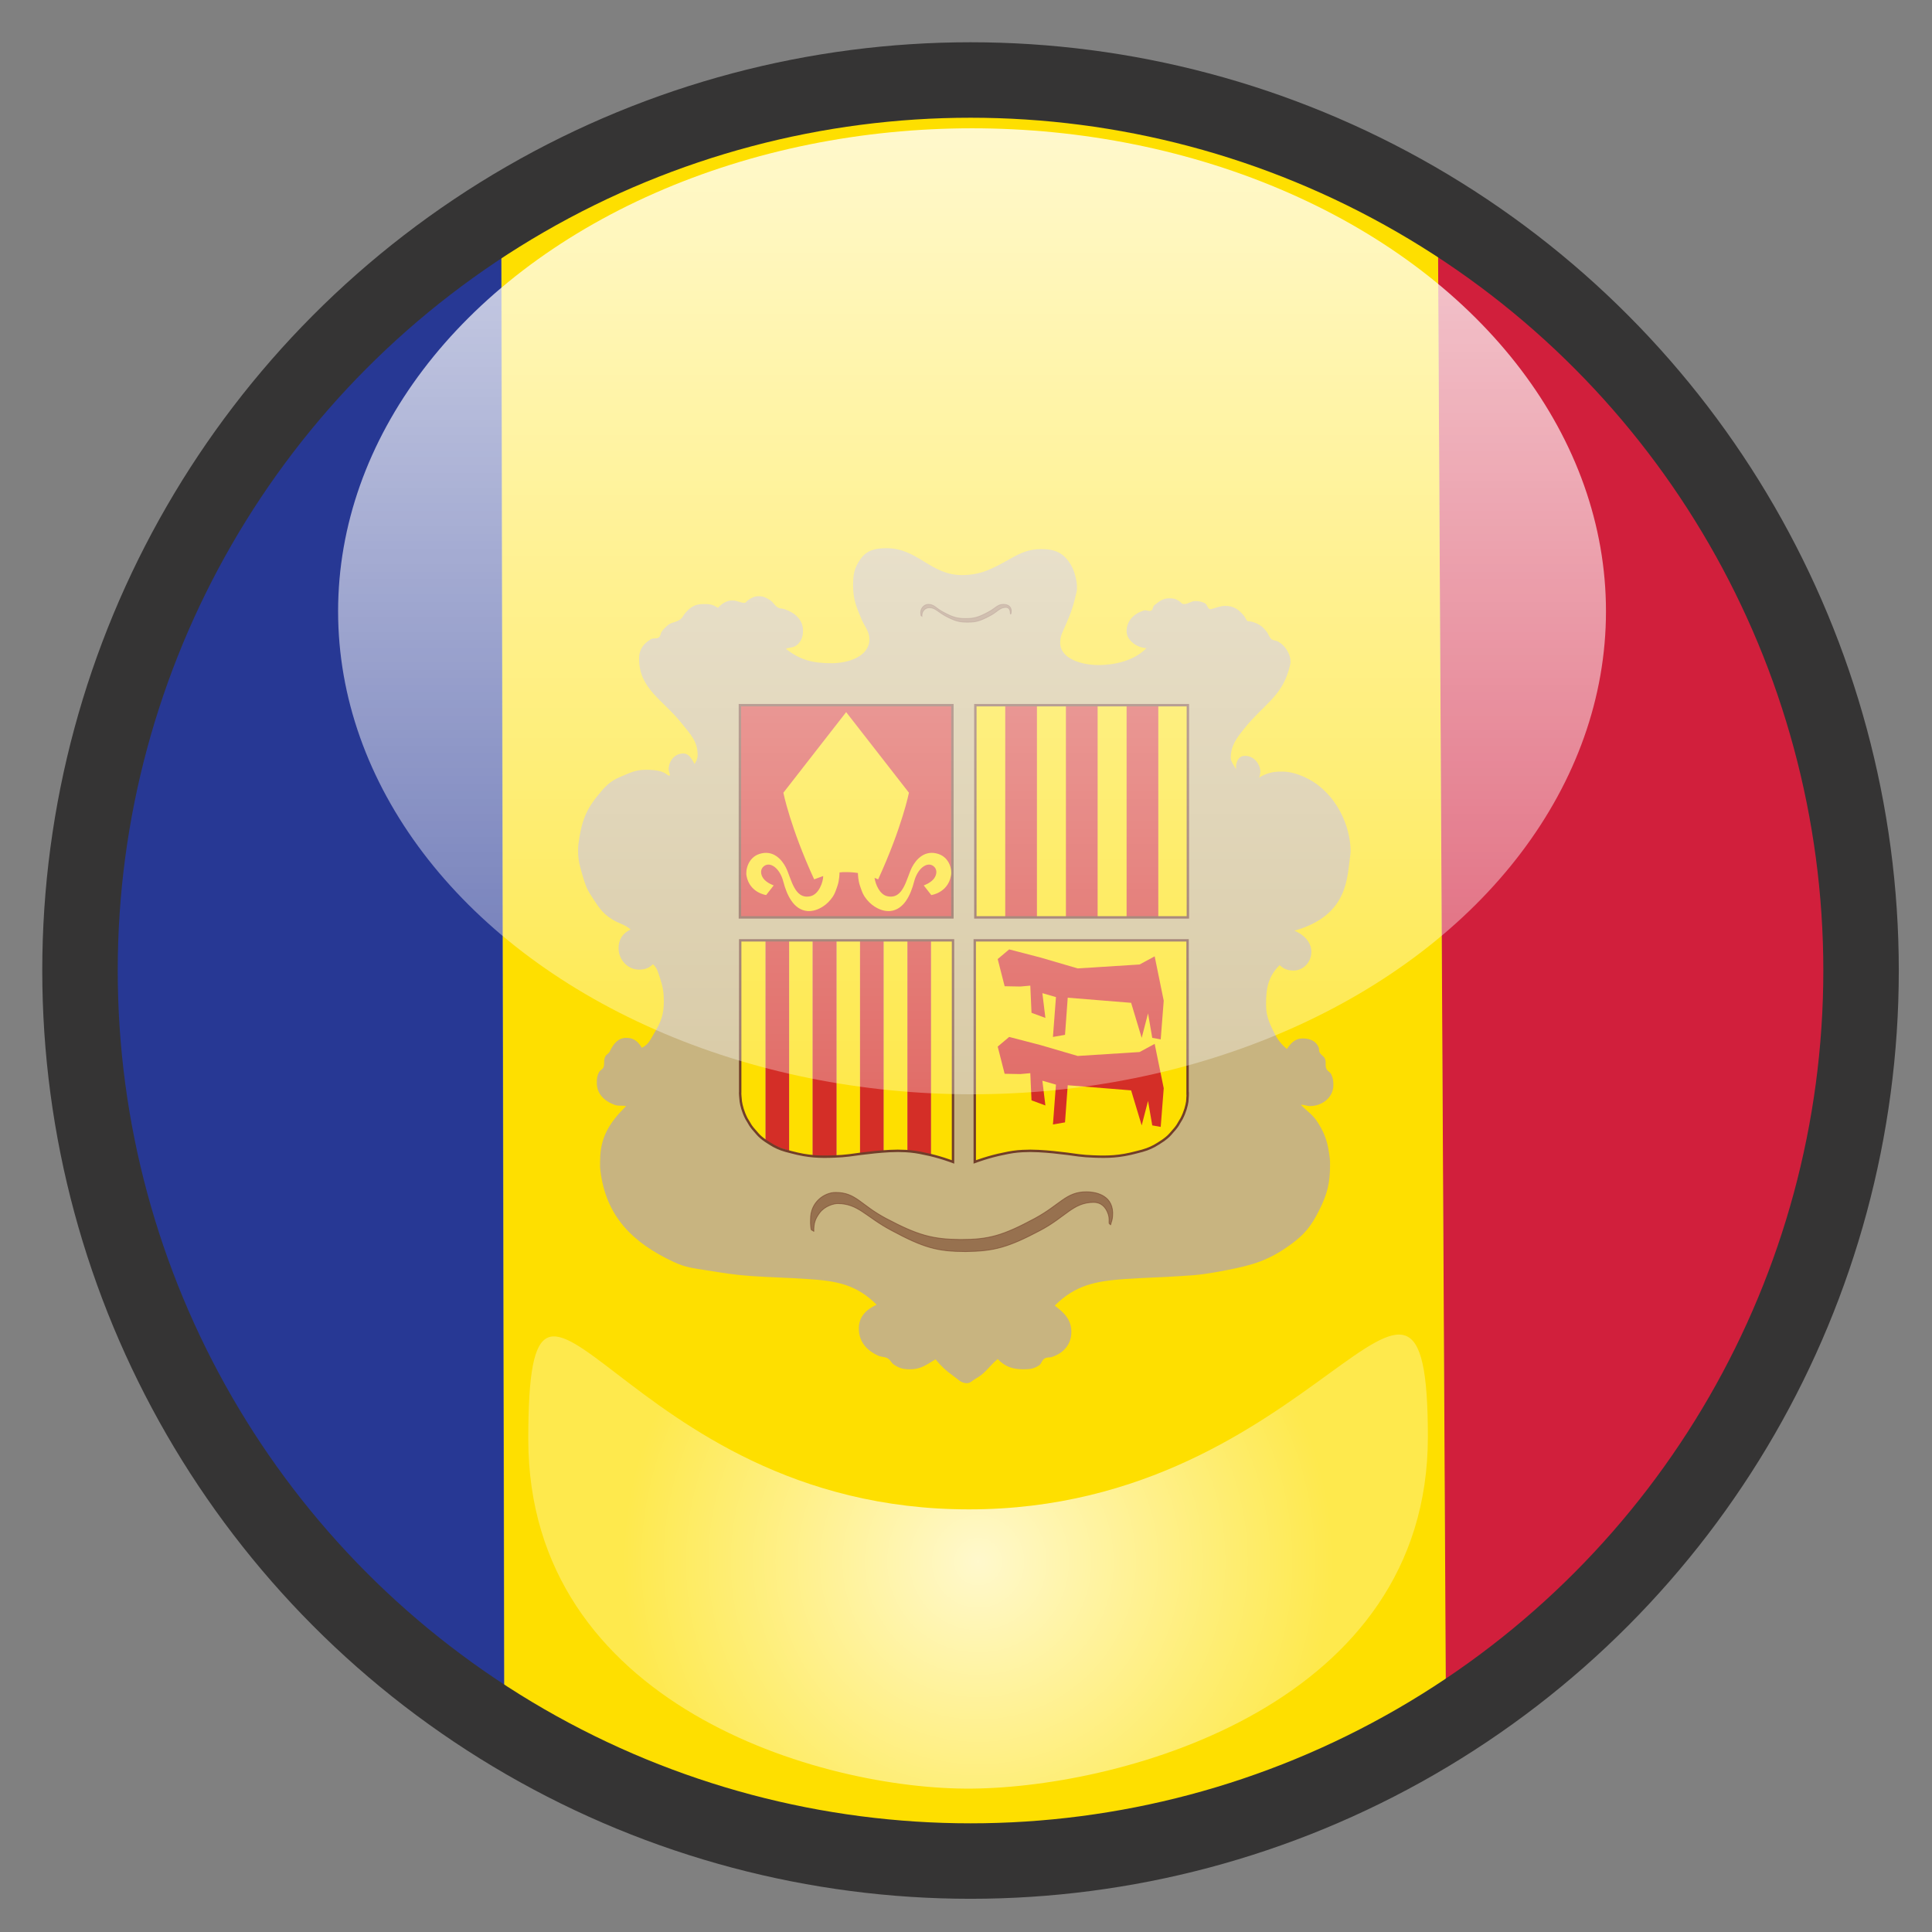 <?xml version="1.0" encoding="utf-8"?>
<!-- Generator: Adobe Illustrator 22.0.1, SVG Export Plug-In . SVG Version: 6.00 Build 0)  -->
<svg version="1.1" xmlns="http://www.w3.org/2000/svg" xmlns:xlink="http://www.w3.org/1999/xlink" x="0px" y="0px" width="640px"
	 height="640px" viewBox="0 0 640 640" style="enable-background:new 0 0 640 640;" xml:space="preserve">
<rect x="0" y="0" width="640" height="640" fill="#808080" stroke="none"/>
<g id="Layer_1">
	<g id="Layer_2_1_">
		<g id="Layer_2_copy">
		</g>
	</g>
	<g id="Layer_7">
		<g>
			<path style="fill:none;" d="M180.1,61c-2.4,1.3-4.8,2.6-7.1,4v0.4C175.3,63.9,177.7,62.4,180.1,61z"/>
			<path style="fill:none;" d="M169,573.7c1.7,1,3.5,2.1,5.2,3.1c-1.8-1.1-3.5-2.2-5.2-3.4V573.7z"/>
			<path style="fill:#D11F3C;" d="M476.3,70l2.6,499.4C561,517,615.4,425.1,615.4,320.5C615.5,214.8,559.9,122.1,476.3,70z"/>
			<path style="fill:#273894;" d="M167,572l-1-502c2.3-1.6,4.6-3.1,6.9-4.6V65C84.8,116,25.5,211.3,25.5,320.5
				C25.5,428,83.1,522.1,169,573.7v-0.3C168.4,572.9,167.7,572.5,167,572z"/>
			<path style="fill:#FEDF00;" d="M320.5,25.5c-50.8,0-98.7,12.9-140.4,35.5c-2.4,1.4-4.8,2.9-7.1,4.4s-4.6,3-6.9,4.6l1,502
				c0.7,0.5,1.4,0.9,2,1.4c1.7,1.2,3.5,2.3,5.2,3.4c43.1,24.6,93,38.7,146.2,38.7c58.3,0,112.7-16.9,158.5-46.1L476.3,70
				C431.1,41.8,377.7,25.5,320.5,25.5z"/>
		</g>
	</g>
	<g id="Layer_5">
		<path style="fill:#C8B480;" d="M293.7,181.6c10.3,0,14.6,8.9,24.9,8.9c6.4,0,10.1-2.1,15.7-5.2c3.9-2.2,6.4-3.4,10.8-3.4
			c4.6,0,7.4,1.4,9.7,5.3c1.3,2.2,2.4,6.5,1.8,9c-1.1,4.7-1.8,6.8-3.7,11.1c-0.9,2.1-1.7,3.3-1.7,5.6c0,5.5,7.5,7.4,12.5,7.4
			c1.1,0,10.4,0.2,16.1-5.6c-3.1-0.1-6.6-2.5-6.6-5.6c0-3.5,2.5-5.9,5.8-6.9c0.6-0.2,1.7,0.4,2.3,0.1c0.8-0.4,0.4-1.3,1.2-1.9
			c1.7-1.3,2.7-2.2,4.9-2.2c1.4,0,2.2,0.2,3.3,1c0.6,0.4,0.8,0.9,1.5,0.9c1.5,0,2.3-1,3.8-1c1.2,0,2,0.2,3.1,0.7
			c0.9,0.5,0.9,2,1.9,2c0.5,0,3.2-1.1,4.7-1.1c3,0,4.5,1.1,6.4,3.3c0.5,0.6,0.8,1.8,1.4,1.8c1.1,0,3.5,0.7,5,2.2
			c0.7,0.7,0.9,1,1.4,1.7c0.3,0.6,0.9,1.9,1.5,2.2c0.7,0.3,1.3,0.2,2.3,0.8c2.2,1.4,3.8,4,3.8,6.5c0,0.8-0.4,2-0.6,2.8
			c-2.5,8.8-8.5,11.6-14.6,19.2c-2.6,3.2-4.6,5.8-4.6,9.9c0,1,1.2,2.8,1.8,3.7c-0.3-1.9,0.6-4.3,2.6-4.4c2.8-0.2,5,2,5.4,4.8
			c0.1,0.7-0.2,1.8-0.4,2.4c1.5-1,3.5-1.7,5.3-1.9c0.8-0.1,1.7-0.1,2.6-0.1c4.5,0.1,9.5,2.6,12.5,5.2c9.2,7.8,10.3,19.3,9.8,22.5
			c-1.1,7.1-0.4,19.9-18.5,25c3.3,1.4,5.6,3.9,5.6,7c0,3.4-2.6,6.2-5.9,6.2c-1.9,0-3.3-0.5-4.6-1.8c-3.8,3.8-4.5,7.6-4.5,12.9
			c0,3.2,0.6,5.1,1.9,7.9c1.4,3,2.4,4.8,5,7c1.3-2,2.8-3.5,5.2-3.5c2.4,0,4.4,0.8,5.3,2.9c0.3,0.7,0,1.2,0.4,1.8
			c0.4,0.8,1.1,1,1.6,1.8c0.7,1.3,0,2.3,0.6,3.6c0.4,0.8,1.2,1,1.6,1.8c0.6,1.3,0.7,2.2,0.7,3.6c0,4-3.7,6.9-7.7,6.9
			c-1.2,0-1.9-0.5-3.1-0.4c2.3,2.3,4.1,3.3,5.8,6.1c2.5,4,3.2,6.8,3.8,11.5c0.1,0.9,0.1,1.4,0.1,2.3c0,6-0.9,9.6-3.6,15
			c-2.6,5.2-4.8,8-9.5,11.4c-7.3,5.3-12.6,6.8-21.4,8.5c-5.7,1.1-8.9,1.6-14.7,1.9c-7.4,0.5-11.6,0.5-18.9,1
			c-9.6,0.7-16.3,2-23.1,8.8c3.2,2.4,5.5,4.7,5.5,8.7c0,4.1-2.5,7-6.4,8.3c-0.9,0.3-1.6,0-2.4,0.5c-1,0.5-1,1.7-1.9,2.3
			c-1.7,1.1-3,1.3-5.1,1.3c-3.6,0-6.1-0.8-8.6-3.4c-3,2.5-4,4.7-7.3,6.5c-1.1,0.6-1.7,1.5-2.9,1.5c-2,0-2.9-1.3-4.5-2.4
			c-2.5-1.8-3.9-3.1-5.9-5.5c-3,1.8-4.9,3.3-8.4,3.3c-2.2,0-3.5-0.3-5.3-1.5c-1-0.6-1.1-1.5-2.1-2.1s-1.8-0.4-2.9-0.8
			c-4-1.7-6.7-4.7-6.7-9.1c0-3.9,2.4-6.3,5.9-7.9c-6.7-6.7-13.3-7.9-22.8-8.5c-7.3-0.5-11.5-0.5-18.8-1c-5.8-0.4-9-1-14.8-1.9
			c-4.3-0.7-6.9-0.9-10.9-2.8c-13.7-6.4-22.4-15.2-24.2-30.2c-0.2-1.3-0.1-2-0.1-3.3c0-7.8,3.1-12.6,8.6-18.1
			c-1.4-0.3-2.4,0.1-3.8-0.4c-3.5-1.3-5.9-3.7-5.9-7.3c0-1.4,0.1-2.3,0.7-3.5c0.5-0.8,1.4-1,1.6-1.9c0.3-1.2-0.1-2.1,0.5-3.3
			c0.4-0.8,1.1-0.9,1.5-1.7c1.2-2.5,2.7-4.5,5.5-4.5c2.4,0,3.9,1.2,5.1,3.3c2.3-1.1,2.9-2.8,4.2-5c2.2-3.6,3.1-6.1,3.1-10.4
			c0-2.9-0.3-4.7-1.2-7.5c-0.7-2-0.9-3.4-2.4-4.8c-1.3,1.3-2.7,1.8-4.6,1.8c-3.8,0-6.8-3.3-6.8-7.1c0-2.9,1.4-5,4-6.2
			c-2.1-1.8-3.9-1.9-6.2-3.4c-3.5-2.2-4.7-4.5-7-8c-1.5-2.3-1.9-3.8-2.7-6.4c-0.9-3.1-1.5-5-1.5-8.2c0-0.8,0-1.3,0.1-2.2
			c0.9-6.6,2-10.7,6.2-15.9c2.5-3.1,4.1-5,7.8-6.5c3.1-1.3,4.9-2.3,8.3-2.3c1,0,1.6,0,2.6,0.1c1.5,0.2,2.5,0.3,3.9,1.1
			c0.5,0.3,1.5,1.2,1.5,0.5c0-0.7-0.4-1.1-0.4-1.8c0-2.8,2-5.3,4.8-5.3c2,0,2.8,1.8,3.8,3.5c0.6-1.1,1-1.8,1-3c0-4.6-2.5-7-5.3-10.5
			c-6.2-7.8-14.1-11.4-14.1-21.4c0-3,1.4-5,4-6.5c0.7-0.4,1.7,0,2.5-0.5c0.6-0.4,0.6-1.2,0.9-1.8c0.6-1,1.2-1.4,2-2.2
			c1.4-1.2,2.7-0.9,4.2-2c0.8-0.5,1-1.3,1.6-2c1.8-2.1,3.3-3.1,6.1-3.1c1.4,0,2.2,0,3.5,0.5c0.4,0.2,1.3,0.8,1.4,0.7
			c0.3-0.3,1-1.1,1.9-1.6c1.2-0.6,1.6-0.8,2.9-0.8c1.5,0,2.5,0.8,3.9,0.8c0.5,0,0.7-0.5,1.1-0.8c1.3-0.9,2.1-1.4,3.7-1.4
			c1.5,0,2.4,0.5,3.7,1.3c1.2,0.8,1.4,1.8,2.7,2.5c0.7,0.4,1.3,0.2,2.1,0.5c3.5,1.2,6.1,3.5,6.1,7.1c0,2-0.5,3.4-1.9,4.7
			c-1.2,1-2.3,0.8-3.8,1.3c4.8,3.8,9,4.8,15.2,4.8c5.6,0,12.5-2.3,12.5-7.9c0-2.6-1.4-4-2.5-6.4c-1.8-4.3-2.9-6.8-2.9-11.5
			c0-3.7,0.4-5.9,2.6-8.9C287.2,182.3,289.9,181.6,293.7,181.6L293.7,181.6z"/>
		<g>
			<path style="fill:#D42E27;" d="M245.1,233.6h70.4v70.3h-70.4V233.6z"/>
		</g>
		<g>
			<path style="fill:#FEDF00;" d="M323.1,233.6h70.4v70.3h-70.4V233.6z"/>
			<path style="fill:#D42E27;" d="M333,233.6h10.5v70.3H333V233.6z M353.1,233.6h10.5v70.3h-10.5V233.6z M373.2,233.6h10.5v70.3
				h-10.5V233.6z"/>
		</g>
		<path style="fill:#FEDF00;" d="M393.3,364.9c-0.2,1.3-0.7,3.4-1.9,5.7c-1.3,2-0.8,1.9-3.7,5.1c-1.4,1.6-3.6,2.9-5.3,3.9
			c-1.7,0.9-3,1.4-5.9,2.1c-5.6,1.5-9.5,1.6-14.2,1.4c-3.7-0.1-6.5-0.6-8.8-0.9c-3.3-0.4-5.8-0.7-9.5-0.9c-1.8-0.1-3.6-0.1-5.3,0
			c-2.1,0.1-4.1,0.4-6.3,0.9c-4.7,0.9-9.5,2.7-9.5,2.7v-73.4h70.5v50.2C393.5,361.6,393.4,364.1,393.3,364.9L393.3,364.9z"/>
		<g>
			<path style="fill:#FEDF00;" d="M300.6,311.5h-7.9V381v0.3c-2.4,0.1-7.8,0.8-7.8,0.8v-70.6h-7.8v71.4c-0.1,0-5.2,0.3-7.9,0v-71.4
				h-7.8v69.8l-4.5-1.6l-3.3-1.9l0-66.3h-8.4v50.2c-0.1,0,0.1,2.4,0.2,3.2c0.2,1.3,0.7,3.4,1.9,5.7c1.3,2,0.8,1.9,3.7,5.1
				c1.4,1.6,3.6,2.9,5.3,3.9c1.7,0.9,3,1.4,5.9,2.1c5.6,1.5,9.5,1.6,14.2,1.4c3.7-0.1,6.5-0.6,8.8-0.9c3.3-0.4,5.8-0.7,9.5-0.9
				c1.8-0.1,3.6-0.1,5.3,0c0.4,0,0.9,0.1,1.3,0.1c-0.2,0-0.5-0.1-0.7-0.1V311.5z"/>
			<path style="fill:#FEDF00;" d="M315.7,311.5h-7.3v71.2c3.9,0.9,7.3,2.2,7.3,2.2V311.5z"/>
			<path style="fill:#D42E27;" d="M300.6,311.5v69.8c0.2,0,0.5,0.1,0.7,0.1c2.4,0.3,4.8,0.8,7.1,1.3v0v-71.2H300.6z"/>
			<polygon style="fill:#D42E27;" points="256.9,379.7 261.4,381.3 261.4,311.5 261.4,311.4 253.6,311.4 253.6,311.5 253.6,377.8 
							"/>
			<path style="fill:#D42E27;" d="M292.7,381.3V381v-69.5h-7.8v70.6C284.9,382.1,290.3,381.4,292.7,381.3z"/>
			<path style="fill:#D42E27;" d="M277.1,382.9v-71.4h-7.9v71.4C271.9,383.2,277,382.9,277.1,382.9z"/>
		</g>
		<g>
			<path style="fill:none;stroke:#713E2A;stroke-width:0.797;" d="M245.1,233.6h70.4v70.3h-70.4V233.6z M323.1,233.6h70.4v70.3
				h-70.4V233.6z M245.4,364.9c0.2,1.3,0.7,3.4,1.9,5.7c1.3,2,0.8,1.9,3.7,5.1c1.4,1.6,3.6,2.9,5.3,3.9c1.7,0.9,3,1.4,5.9,2.1
				c5.6,1.5,9.5,1.6,14.2,1.4c3.7-0.1,6.5-0.6,8.8-0.9c3.3-0.4,5.8-0.7,9.5-0.9c1.8-0.1,3.6-0.1,5.3,0c2.1,0.1,4.1,0.4,6.3,0.9
				c4.7,0.9,9.4,2.7,9.4,2.7v-73.4h-70.5v50.2C245.1,361.7,245.3,364.1,245.4,364.9L245.4,364.9z M393.3,364.9
				c-0.2,1.3-0.7,3.4-1.9,5.7c-1.3,2-0.8,1.9-3.7,5.1c-1.4,1.6-3.6,2.9-5.3,3.9c-1.7,0.9-3,1.4-5.9,2.1c-5.6,1.5-9.5,1.6-14.2,1.4
				c-3.7-0.1-6.5-0.6-8.8-0.9c-3.3-0.4-5.8-0.7-9.5-0.9c-1.8-0.1-3.6-0.1-5.3,0c-2.1,0.1-4.1,0.4-6.3,0.9c-4.7,0.9-9.5,2.7-9.5,2.7
				v-73.4h70.5v50.2C393.5,361.6,393.4,364.1,393.3,364.9L393.3,364.9z"/>
		</g>
		<path style="fill:#FEDF00;" d="M310.9,282.9c-4.5-1.5-7.4,1.7-8.8,4.4c-1.9,3.8-2.8,10.7-8.1,9.6c-2.6-0.5-4-4-4.3-6.1
			c0.4,0.2,0.8,0.3,1.2,0.5c7.9-17.2,10.2-28.7,10.2-28.7l-20.8-26.7l-20.8,26.7c0,0,2.3,11.5,10.2,28.7c1.1-0.4,2.1-0.8,3-1.1
			c0,1.9-1.4,6.1-4.3,6.7c-5.3,1.1-6.2-5.8-8.1-9.6c-1.4-2.7-4.3-5.9-8.8-4.4c-3.6,1.2-4.6,5.2-4.2,7.3c1.1,5.6,6.5,6.3,6.5,6.3
			l2.5-3.2c0,0-2.4-0.8-3.5-2.4c-1-1.5-0.9-3.1,0.3-4c2.1-1.6,5.3,0.8,6.4,5.2c1.1,4.2,3.3,9.3,8,9.7c1.7,0.1,3.4-0.4,5.1-1.5
			c1.1-0.7,2.3-1.8,3.3-3.3c0.7-1.2,0.7-1.2,1.5-3.5c0.7-2,0.7-4.4,0.7-4.5c0.7-0.1,1.4-0.1,2.2-0.1c1.5,0,2.7,0.1,3.9,0.3
			c0,0.6,0.1,2.6,0.7,4.3c0.8,2.3,0.8,2.3,1.5,3.5c1,1.5,2.2,2.6,3.3,3.3c1.7,1.1,3.4,1.6,5.1,1.5c4.7-0.4,6.9-5.5,8-9.7
			c1.1-4.4,4.3-6.8,6.4-5.2c1.2,0.9,1.3,2.5,0.3,4c-1.1,1.6-3.5,2.4-3.5,2.4l2.5,3.2c0,0,5.4-0.7,6.5-6.3
			C315.5,288.1,314.5,284.1,310.9,282.9z"/>
		<path style="opacity:0.56;fill:#713E2A;stroke:#713E2A;stroke-width:0.277;enable-background:new    ;" d="M368.6,401.7
			c-0.2-6.2-6.3-6.9-8.7-6.9c-6.8,0-8.6,4.2-17.1,8.8c-10.6,5.7-15.2,7-24.6,7c-9.4-0.1-14.1-1.4-24.7-7c-8.5-4.5-9.9-8.6-16.7-8.6
			c-3.7,0-8.4,3.2-8.3,9c0,0-0.1,1.9,0.2,3.2c0.1,0.5,0.7,0.3,0.9,0.8c-0.1-2.8,0.5-4.3,1.9-6.2c1.8-2.4,4.8-3.1,6-3.1
			c6.8,0,9.3,4.4,17.8,8.9c10.6,5.7,15.2,7,24.6,7c9.4-0.1,14.1-1.4,24.7-7c8.5-4.5,10.9-9.3,17.7-9.3c2.4,0,4,1.5,4.8,3.9
			c0.5,1.5,0.2,2.5,0.3,3c0.1,0.3,0.4,0.3,0.5,0.6C368.1,404.7,368.6,404.3,368.6,401.7L368.6,401.7z"/>
		<path style="opacity:0.56;fill:#713E2A;stroke:#713E2A;stroke-width:0.277;enable-background:new    ;" d="M335,202.3
			c-0.1-1.9-1.9-2.1-2.6-2.1c-2,0-2.6,1.3-5.1,2.6c-3.2,1.7-4.6,2.1-7.4,2.1c-2.8,0-4.2-0.4-7.4-2.1c-2.5-1.3-3-2.6-5-2.6
			c-1.1,0-2.5,1-2.5,2.7c0,0,0,0.6,0.1,1c0,0.1,0.2,0.1,0.3,0.2c0-0.8,0.1-1.3,0.6-1.9c0.5-0.7,1.4-0.9,1.8-0.9c2,0,2.8,1.3,5.3,2.7
			c3.2,1.7,4.6,2.1,7.4,2.1c2.8,0,4.2-0.4,7.4-2.1c2.5-1.3,3.3-2.8,5.3-2.8c0.7,0,1.2,0.4,1.4,1.2c0.1,0.4,0.1,0.7,0.1,0.9
			c0,0.1,0.1,0.1,0.1,0.2C334.9,203.2,335,203.1,335,202.3L335,202.3z"/>
		<polygon style="fill:#D42E27;" points="334.3,314.5 344.7,317.2 357,320.8 377.5,319.5 382.5,316.8 385.5,331.5 384.5,344.3 
			381.7,343.8 380.3,335.7 378.2,343.8 374.7,332.2 353.7,330.5 352.8,342.8 348.8,343.5 349.8,330.3 345.3,329 346.3,337.2 
			341.7,335.5 341.3,326.5 338,326.8 332.8,326.7 330.5,317.7 		"/>
		<polygon style="fill:#D42E27;" points="334.3,343.5 344.7,346.2 357,349.8 377.5,348.5 382.5,345.8 385.5,360.5 384.5,373.3 
			381.7,372.8 380.3,364.7 378.2,372.8 374.7,361.2 353.7,359.5 352.8,371.8 348.8,372.5 349.8,359.3 345.3,358 346.3,366.2 
			341.7,364.5 341.3,355.5 338,355.8 332.8,355.7 330.5,346.7 		"/>
	</g>
</g>
<g id="Layer_2_copy_1_">
	<circle style="fill:none;stroke:#353434;stroke-width:25;stroke-miterlimit:10;" cx="321.5" cy="321.5" r="295"/>
</g>
<g id="Layer_4">
	<linearGradient id="SVGID_1_" gradientUnits="userSpaceOnUse" x1="322" y1="362.5" x2="322" y2="42.5">
		<stop  offset="0" style="stop-color:#FFFFFF;stop-opacity:0.3"/>
		<stop  offset="1" style="stop-color:#FFFFFF;stop-opacity:0.8"/>
	</linearGradient>
	<ellipse style="fill:url(#SVGID_1_);" cx="322" cy="202.5" rx="210" ry="160"/>
</g>
<g id="Layer_4_copy">
	<radialGradient id="SVGID_2_" cx="324" cy="517.308" r="118.016" gradientUnits="userSpaceOnUse">
		<stop  offset="0" style="stop-color:#FFFFFF;stop-opacity:0.8"/>
		<stop  offset="1" style="stop-color:#FFFFFF;stop-opacity:0.3"/>
	</radialGradient>
	<path style="fill:url(#SVGID_2_);" d="M473,476c0,88.4-100.3,116-151,116.5C272.3,593,175,565,175,476.7S205,500,321,500
		S473,387.6,473,476z"/>
</g>
<g id="Layer_3">
</g>
</svg>
